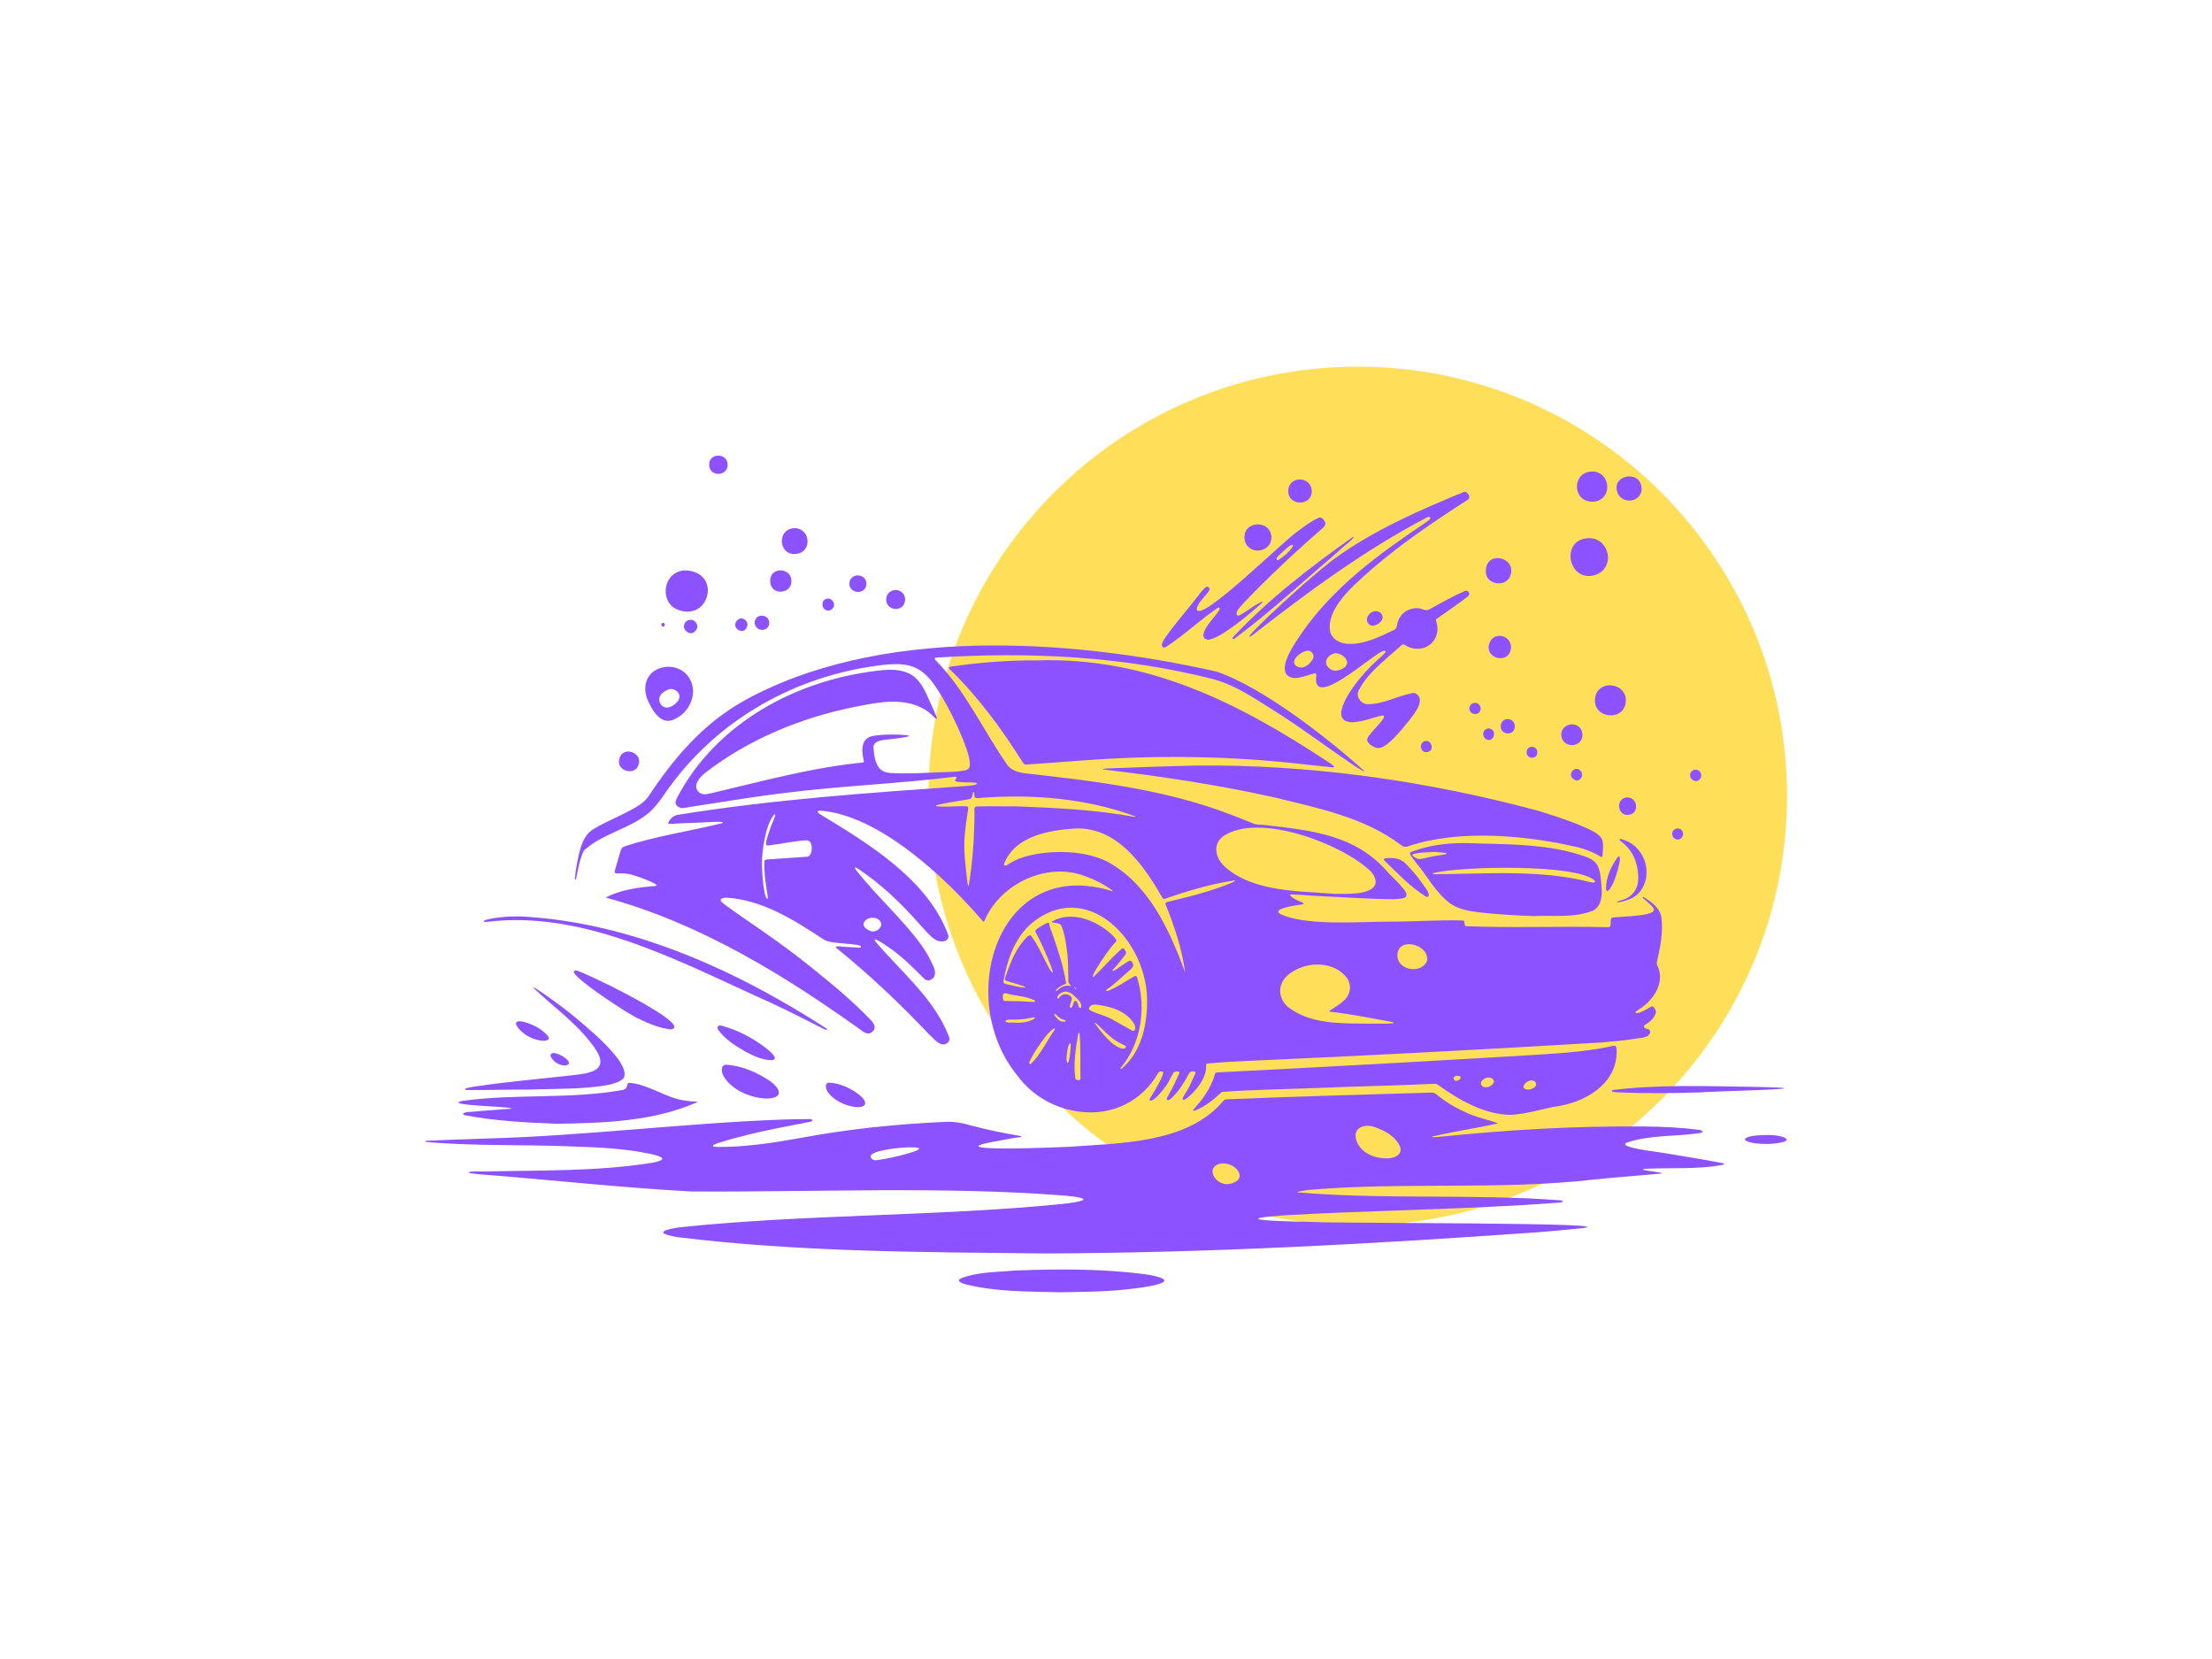 <?xml version="1.0" encoding="UTF-8"?> <svg xmlns="http://www.w3.org/2000/svg" xmlns:xlink="http://www.w3.org/1999/xlink" width="500" zoomAndPan="magnify" viewBox="0 0 375 375" preserveAspectRatio="xMidYMid meet" version="1.2"><defs><clipPath id="f5205fcb24"><path d="M 114.359 0.887 L 308.438 0.887 L 308.438 194.969 L 114.359 194.969 Z M 114.359 0.887 "></path></clipPath><clipPath id="2557bcabf3"><path d="M 211.398 0.887 C 157.805 0.887 114.359 44.336 114.359 97.926 C 114.359 151.52 157.805 194.969 211.398 194.969 C 264.992 194.969 308.438 151.52 308.438 97.926 C 308.438 44.336 264.992 0.887 211.398 0.887 Z M 211.398 0.887 "></path></clipPath><clipPath id="1a2386d513"><path d="M 0.359 0.887 L 194.438 0.887 L 194.438 194.969 L 0.359 194.969 Z M 0.359 0.887 "></path></clipPath><clipPath id="a9a8df55b5"><path d="M 97.398 0.887 C 43.805 0.887 0.359 44.336 0.359 97.926 C 0.359 151.52 43.805 194.969 97.398 194.969 C 150.992 194.969 194.438 151.52 194.438 97.926 C 194.438 44.336 150.992 0.887 97.398 0.887 Z M 97.398 0.887 "></path></clipPath><clipPath id="0745315aed"><rect x="0" width="195" y="0" height="195"></rect></clipPath><clipPath id="d6f774e231"><path d="M 0.602 164 L 295 164 L 295 202 L 0.602 202 Z M 0.602 164 "></path></clipPath><clipPath id="9837210ac7"><path d="M 121 204 L 168 204 L 168 210.23 L 121 210.23 Z M 121 204 "></path></clipPath><clipPath id="c1ca4068f3"><path d="M 298 174 L 308.414 174 L 308.414 177 L 298 177 Z M 298 174 "></path></clipPath><clipPath id="0b58bd0742"><path d="M 64 20.988 L 69 20.988 L 69 26 L 64 26 Z M 64 20.988 "></path></clipPath><clipPath id="528558a7a1"><rect x="0" width="309" y="0" height="211"></rect></clipPath></defs><g id="8f4b51d84b"><g transform="matrix(1,0,0,1,33,82)"><g clip-path="url(#528558a7a1)"><g clip-rule="nonzero" clip-path="url(#f5205fcb24)"><g clip-rule="nonzero" clip-path="url(#2557bcabf3)"><g transform="matrix(1,0,0,1,114,0)"><g id="d6130ba427" clip-path="url(#0745315aed)"><g clip-rule="nonzero" clip-path="url(#1a2386d513)"><g clip-rule="nonzero" clip-path="url(#a9a8df55b5)"><path style=" stroke:none;fill-rule:nonzero;fill:#ffde59;fill-opacity:1;" d="M 0.359 0.887 L 194.438 0.887 L 194.438 194.969 L 0.359 194.969 Z M 0.359 0.887 "></path></g></g></g></g></g></g><path style=" stroke:none;fill-rule:nonzero;fill:#8c52ff;fill-opacity:1;" d="M 34.656 116.781 C 34.703 116.723 34.73 116.605 34.746 116.52 C 35.078 114.973 35.309 113.402 35.82 111.898 C 36.043 111.262 36.207 110.559 36.695 110.066 C 40.898 106.344 46.961 105.316 51.188 101.699 C 52.305 100.781 53.172 99.59 54.055 98.453 C 64.523 82.605 81.094 72.242 99.73 68.941 C 111.438 66.938 113.605 67.973 119.555 79.383 C 120.656 81.629 124.457 89.359 123.602 91.492 C 123.43 91.844 123.039 92.074 122.641 92.137 C 122.078 92.25 121.508 92.324 120.938 92.383 C 119.516 92.516 118.078 92.516 116.656 92.574 C 112.949 92.727 109.219 92.969 105.512 92.707 C 104.543 92.582 103.594 92.219 103.066 91.355 C 102.262 90.145 102.066 88.648 101.965 87.219 C 101.645 84.941 105.258 85.273 106.883 84.953 C 107.383 84.895 107.883 84.816 108.27 84.766 C 108.613 84.715 109 84.652 109.348 84.578 C 109.852 84.469 110.031 84.379 109.98 84.309 C 109.375 83.98 102.699 83.809 100.992 84.605 C 99.121 85.512 99.25 87.816 99.723 89.852 C 99.758 90.016 99.789 90.242 99.645 90.348 C 88.008 91.477 76.641 94.629 65.27 97.301 C 64.293 97.52 63.141 97.801 62.371 96.965 C 61.078 95.629 62.555 93.828 63.66 92.883 C 73.609 85.105 85.734 80.129 98.09 77.711 C 103.125 76.711 108.789 75.586 113.477 78.336 C 114.203 78.777 114.855 79.301 115.445 79.898 C 115.609 80.031 116.375 80.934 116.254 80.238 C 116.02 79.48 115.637 78.754 115.328 78.02 C 114.062 75.395 113.137 72.238 110.594 70.57 C 108.68 69.418 106.504 69.285 104.352 69.453 C 85.336 71.207 66.445 81.109 57.469 98.473 C 57.32 98.809 57.145 99.172 57.215 99.543 C 57.352 100.25 58.148 100.711 58.859 100.66 C 66.461 99.504 74.047 98.195 81.676 97.262 C 94.496 95.637 107.418 95.164 120.238 93.59 C 120.395 93.559 120.688 93.559 120.711 93.742 C 120.758 94.031 120.328 94.215 120.398 94.504 C 120.676 94.855 122.492 94.82 123.078 94.859 C 123.379 94.883 125.75 94.746 125.27 95.273 C 124.457 95.578 123.547 95.59 122.688 95.68 C 100.906 97.207 79.035 98.719 57.473 102.227 C 56.699 102.469 56.273 102.805 55.777 103.562 C 55.676 103.715 55.543 103.906 55.562 104.082 C 55.578 104.18 55.684 104.23 55.812 104.246 C 58.84 104.02 61.82 104.02 64.867 103.828 C 65.258 103.805 65.633 103.789 66.023 103.773 C 66.602 103.758 67.137 103.754 67.484 103.793 C 67.852 103.828 68.008 103.922 67.801 104.055 C 60.5 105.871 52.93 106.941 45.738 109.297 C 45.34 109.438 45.051 109.664 44.879 110.043 C 44.395 111.5 44.023 112.992 43.57 114.461 C 43.496 114.715 43.391 115.059 43.512 115.297 C 43.594 115.414 43.758 115.441 43.898 115.438 C 44.168 115.438 44.441 115.43 44.711 115.418 C 46.621 115.406 47.316 115.695 49.438 116.422 C 50.004 116.633 50.562 116.836 51.137 117.086 C 51.539 117.258 51.91 117.43 52.203 117.582 C 52.586 117.785 52.836 117.961 52.871 118.094 C 52.895 118.172 52.84 118.234 52.652 118.266 C 48.875 118.566 44.762 119.102 41.426 120.887 C 62.668 126.652 81.898 138.453 99.738 151.281 C 100.301 151.602 100.863 151.77 101.449 151.391 C 102.148 150.98 102.422 150.254 102.035 149.531 C 101.891 149.223 101.668 148.926 101.438 148.676 C 97.418 144.477 92.977 140.727 88.434 137.109 C 83.211 132.824 77.66 128.973 72.09 125.16 C 70.805 124.266 69.527 123.359 68.266 122.426 C 67.969 122.176 67.27 121.727 67.43 121.328 C 67.484 121.215 67.676 121.098 67.84 121.039 C 67.969 120.988 68.098 120.961 68.227 120.941 C 68.363 120.918 68.496 120.906 68.629 120.902 C 76.781 121.387 83.914 125.898 90.562 130.277 C 91.137 130.66 91.801 130.863 92.477 130.953 C 94.355 131.242 96.258 131.297 98.137 131.566 C 98.367 131.578 99.48 131.797 99.039 132.141 C 98.926 132.195 98.758 132.199 98.633 132.195 C 97.68 132.145 96.723 132.094 95.77 132.035 C 95.102 132.035 94.359 131.875 93.703 131.926 C 93.555 131.945 93.441 131.984 93.422 132.051 C 93.402 132.121 93.484 132.215 93.598 132.312 C 101.07 138.352 108.047 144.973 114.656 151.953 C 115.664 152.848 117.258 154.957 118.691 153.699 C 119.023 153.422 119.223 152.992 119.105 152.574 C 115.879 143.941 108.484 137.961 102.637 131.125 C 100.949 129.07 104.633 131.613 105.195 132.004 C 108.199 134.02 110.746 136.551 113.285 139.113 C 113.652 139.508 114.215 139.734 114.727 139.527 C 116.137 138.965 116.023 137.582 115.469 136.391 C 114.734 134.715 113.828 133.105 112.762 131.613 C 108.312 125.484 102.496 120.484 97.875 114.488 C 97.785 114.328 97.746 114.191 97.801 114.129 C 97.879 114.016 98.141 114.152 98.262 114.242 C 103.434 117.656 107.992 121.953 112.074 126.598 C 112.727 127.309 113.375 128.031 114.035 128.734 C 114.934 129.688 116.004 130.844 117.406 130.809 C 118.199 130.828 119.062 130.305 118.867 129.414 C 114.273 116.766 100.59 108.543 89.633 101.906 C 89.391 101.688 89.266 101.488 89.379 101.367 C 89.473 101.266 89.672 101.246 89.871 101.227 C 103.305 102.23 118.371 116.535 126.754 126.332 C 127.039 126.305 127.129 125.828 127.266 125.609 C 130.98 117.602 141.148 112.887 149.551 115.961 C 151.836 116.77 154.059 117.855 155.988 119.336 C 156.02 119.375 156.051 119.434 156.016 119.477 C 129.922 111.207 120.215 143.82 134.477 161.133 C 137.805 165.707 143.113 168.68 148.688 169.309 C 155.906 170.191 162.633 166.938 166.281 160.559 C 166.469 160.23 166.816 160.109 167.184 160.215 C 168.332 160.188 164.746 165.746 164.48 166.223 C 164.379 166.398 164.223 166.637 164.445 166.773 C 165.445 167.012 167.566 164.141 168.234 163.207 C 168.793 162.371 169.16 161.453 169.684 160.602 C 169.754 160.484 169.844 160.371 169.961 160.309 C 170.176 160.188 170.457 160.207 170.711 160.215 C 170.809 160.219 170.914 160.227 170.992 160.273 C 171.145 160.359 171.094 160.586 171.02 160.719 C 170.262 162.324 169.566 163.949 168.652 165.477 C 168.516 165.77 167.965 166.496 168.426 166.691 C 168.855 166.695 169.297 166.266 169.582 165.949 C 171.098 164.441 172.242 162.609 173.23 160.723 C 173.312 160.574 173.402 160.398 173.547 160.305 C 173.863 160.137 174.785 159.992 174.734 160.551 C 174.633 160.914 174.398 161.246 174.262 161.594 C 173.797 162.68 173.305 163.762 172.672 164.762 C 172.391 165.285 171.969 165.773 171.805 166.352 C 171.793 166.891 172.578 166.461 172.781 166.25 C 174.883 164.59 177.312 161.59 177.133 158.789 C 177.125 158.664 177.125 158.5 177.258 158.453 C 177.301 158.434 177.352 158.426 177.414 158.414 C 180.395 158.113 183.445 157.941 186.461 157.809 C 213.125 156.645 239.777 155.238 266.418 153.645 C 268.871 153.445 271.332 153.234 273.766 152.855 C 274.906 152.578 277.512 152.723 277.508 151.199 C 277.531 150.926 277.309 150.723 277.074 150.648 C 276.824 150.555 276.543 150.547 276.344 150.406 C 276.094 150.258 275.98 149.867 276.289 149.695 C 277.324 149.078 278.254 148.348 278.699 147.191 C 278.941 146.703 278.695 146.207 278.422 145.781 C 278.348 145.672 278.258 145.574 278.156 145.523 C 277.969 145.422 277.754 145.52 277.582 145.617 C 276.98 145.961 276.398 146.336 275.762 146.613 C 275.324 146.809 274.797 147.078 274.309 146.965 C 273.871 146.754 274.754 146.371 274.84 146.254 C 278.191 144.262 281.055 140.031 279.094 136.191 C 278.961 135.852 278.992 135.508 279.082 135.172 C 279.828 131.945 280.484 128.598 280.039 125.281 C 279.742 123.703 278.613 122.555 277.32 121.625 C 276.902 121.336 276.484 121.043 276.043 120.793 C 275.961 120.742 275.766 120.711 275.812 120.855 C 275.945 121.164 276.297 121.344 276.551 121.57 C 277.102 122.109 277.777 122.574 278.191 123.23 C 278.344 123.449 278.418 123.738 278.238 123.953 C 278.098 124.137 277.828 124.285 277.484 124.41 C 276.574 124.742 275.152 124.895 274.215 124.984 C 273.832 125.02 273.5 125.062 273.121 125.098 C 271.922 125.195 270.711 125.258 269.512 125.344 C 269.301 125.363 269.07 125.363 268.883 125.465 C 268.469 125.691 268.609 126.41 268.566 126.918 C 268.555 127.09 268.527 127.297 268.422 127.426 C 268.324 127.535 268.168 127.574 268.016 127.586 C 257.297 127.309 246.465 127.789 235.789 127.352 C 235.324 127.016 235.77 126.285 235.242 126.066 C 229.816 125.898 223.863 126.355 218.512 126.324 L 218.504 126.324 C 211.688 126.324 199.258 127.398 193.691 124.48 C 192.18 123.238 198.07 122.574 198.949 122.414 C 199.055 122.406 199.172 122.324 199.121 122.199 C 199.094 122.125 198.996 122.059 198.914 122.023 C 198.23 121.695 197.5 121.438 196.852 121.023 C 196.617 120.875 195.66 120.207 196.43 120.164 C 198.703 120.242 200.969 120.504 203.238 120.582 C 208.656 120.809 214.062 121.25 219.484 121.254 C 220.09 121.203 222.195 121.234 222.367 120.57 C 222.547 120.133 222.234 119.535 221.941 119.148 C 220.809 117.742 219.52 116.477 218.234 115.199 C 210.887 106.645 200.984 105.715 190.449 104.492 C 189.684 104.379 188.891 104.469 188.137 104.273 C 186.461 103.648 184.824 102.91 183.145 102.301 C 168.035 96.395 151.816 94.551 135.809 92.746 C 134.469 92.504 133.023 92.059 132.191 90.902 C 126.793 83.16 122.816 74.254 116.184 67.445 C 115.887 67.145 115.477 66.734 116.152 66.645 C 137.074 65.301 158.336 66.324 178.711 71.508 C 184.344 73.031 189.102 76.578 194 79.594 C 199.734 83.312 205.203 87.441 210.879 91.242 C 211.191 91.441 211.469 91.613 211.707 91.758 C 212.617 92.305 212.969 92.445 212.906 92.289 C 205.703 85.754 190.289 73.43 179.438 69.789 C 146.07 62.293 102.621 59.422 72.012 76.766 C 63.113 81.984 56.887 89.277 51.004 98.113 C 50.527 98.781 49.934 99.328 49.277 99.801 C 46.035 101.965 42.285 103.27 38.93 105.238 C 36.129 106.746 35.516 110.207 34.941 113.09 C 34.73 114.207 34.562 115.328 34.453 116.457 C 34.445 116.574 34.43 116.711 34.5 116.812 C 34.527 116.863 34.602 116.852 34.656 116.781 Z M 99.781 126.527 C 100.555 124.914 103.727 125.117 103.688 127.094 L 103.688 127.109 C 103.512 128.059 102.336 128.734 101.41 128.5 C 100.559 128.246 99.375 127.492 99.781 126.527 Z M 86.992 111.648 C 84.055 111.875 81.109 112.031 78.168 112.254 C 77.906 112.289 77.523 112.254 77.352 112.488 C 77.301 112.57 77.285 112.691 77.285 112.797 C 77.188 115.125 77.523 117.477 77.906 119.781 C 77.965 120.109 78.059 120.602 78.047 120.914 C 78.043 121.051 78.016 121.152 77.969 121.191 C 77.059 120.98 76.723 114.461 76.719 113.379 L 76.719 113.371 C 76.719 110.227 77.531 104.414 79.496 102.121 C 79.566 102.051 79.637 102.027 79.676 102.051 C 79.746 102.09 79.734 102.258 79.668 102.5 C 79.418 103.43 78.762 104.66 78.477 105.609 C 78.129 106.641 77.734 107.695 77.629 108.789 C 77.688 109.293 78.473 109.047 78.801 109.02 C 81.496 108.707 84.164 108.062 86.879 107.93 C 87.684 108.02 87.969 108.82 87.996 109.625 C 88 110.398 87.816 111.461 86.992 111.648 Z M 220.363 133.922 C 220.504 129.598 227.523 131.473 227.086 135.066 C 226.871 135.938 226.07 136.578 225.246 136.859 C 223.195 137.574 220.328 136.383 220.363 133.938 Z M 194.426 139.871 C 194.949 138.891 195.84 138.105 196.828 137.535 C 200.527 135.285 206.055 135.375 208.879 138.949 C 209.074 139.215 209.23 139.492 209.355 139.781 C 210.051 141.395 209.504 143.203 208.109 144.316 C 207.199 145.184 206.066 145.742 205.062 146.48 C 205.004 146.551 205 146.625 205.062 146.668 C 209.812 147.211 214.562 148.16 219.27 149.043 C 220.609 149.488 216.141 149.375 215.703 149.383 C 215.117 149.383 213.926 149.355 213.574 149.391 C 213.535 149.391 213.512 149.387 213.469 149.383 L 213.461 149.383 C 207.41 149.324 200.59 149.5 195.602 145.59 C 193.934 144.156 193.336 141.809 194.426 139.871 Z M 131.211 143.711 C 131.195 143.02 131.07 142.496 131.719 142.52 C 131.91 142.527 132.121 142.582 132.297 142.629 C 134.258 143.148 136.398 143.184 138.23 144.062 C 138.332 144.109 138.484 144.199 138.488 144.309 C 138.461 144.52 138.156 144.488 137.992 144.48 C 137.469 144.449 136.941 144.422 136.371 144.395 C 135.891 144.367 135.324 144.332 134.793 144.309 L 134.777 144.309 C 133.891 144.312 132.559 144.305 131.629 144.246 C 131.332 144.234 131.207 143.992 131.211 143.711 Z M 135.699 149.113 C 135.109 149.16 134.504 149.223 133.922 149.148 L 133.914 149.148 C 133.375 149.062 131.809 149.344 131.781 148.828 C 131.824 148.352 133.25 148.492 133.613 148.477 C 134.945 148.477 136.262 148.363 137.559 148.062 C 137.75 148.023 137.93 147.977 138.133 147.961 C 138.301 147.949 138.48 148 138.402 148.168 C 138.371 148.223 138.312 148.27 138.258 148.305 C 137.824 148.57 137.359 148.762 136.871 148.895 C 136.492 149 136.098 149.07 135.699 149.113 Z M 142.789 150.945 C 141.027 153.445 139.668 156.43 137.488 158.531 L 137.477 158.531 C 137.355 158.555 137.23 158.426 137.176 158.301 C 137.125 158.195 137.152 158.086 137.207 157.98 C 138.266 155.805 139.652 153.773 141.176 151.883 C 141.535 151.48 142.098 150.902 142.523 150.605 C 142.703 150.484 142.852 150.398 142.914 150.504 C 142.969 150.609 142.871 150.836 142.789 150.945 Z M 145.191 148.926 L 145.18 148.926 C 144.395 149.035 143.781 148.68 143.352 148.105 C 143.168 147.891 142.922 147.641 142.844 147.359 C 142.824 147.266 142.828 147.172 142.879 147.145 C 143.004 147.105 143.133 147.281 143.223 147.363 C 143.699 147.879 144.238 148.297 144.922 148.492 C 145.031 148.527 145.148 148.555 145.25 148.609 C 145.508 148.734 145.465 148.895 145.191 148.926 Z M 145.555 157.352 L 145.555 157.344 C 145.578 156.988 145.633 156.594 145.68 156.109 C 145.719 155.742 145.773 155.359 145.844 155.008 C 145.926 154.617 146.023 154.227 146.238 153.93 C 146.34 153.777 146.445 153.789 146.504 153.953 C 146.613 155.059 145.984 160.375 145.555 157.352 Z M 148.73 161.801 C 148.75 162.258 148.078 162.254 147.738 162.012 C 147.633 161.934 147.578 161.832 147.559 161.707 C 147.121 158.375 147.633 155.027 148.211 151.742 C 148.227 151.648 148.258 151.488 148.352 151.473 C 148.43 151.457 148.504 151.57 148.516 151.664 C 148.852 155 148.613 158.43 148.734 161.797 Z M 148.754 145.809 C 148.535 145.926 148.367 145.68 148.309 145.496 C 148.168 145.117 148.141 144.664 147.848 144.363 C 147.738 144.242 147.539 144.156 147.41 144.285 C 147.109 144.57 147.098 145.215 146.84 145.566 C 146.746 145.703 146.57 145.941 146.41 145.785 C 146.09 145.285 146.898 144.098 146.785 143.594 C 146.395 142.621 144.926 142.508 144.277 143.109 C 144.059 143.277 143.93 143.57 143.699 143.715 C 143.617 143.754 143.547 143.734 143.52 143.664 C 143.359 142.887 144.617 142.145 145.348 142.133 L 145.355 142.133 C 146.035 142.137 146.68 142.504 147.168 142.973 C 147.73 143.535 148.488 144.062 148.797 144.836 C 148.887 145.082 149.031 145.629 148.754 145.809 Z M 147.434 141.176 L 147.445 141.176 C 147.484 141.18 147.508 141.215 147.562 141.238 C 147.648 141.285 147.906 141.422 147.715 141.5 C 147.562 141.535 147.465 141.355 147.367 141.277 C 147.328 141.242 147.414 141.188 147.434 141.176 Z M 150.953 146.387 C 150.828 146.324 150.688 146.258 150.652 146.133 C 150.621 146.035 150.652 145.922 150.695 145.824 C 150.957 145.188 151.543 145.039 152.168 145.086 L 152.184 145.086 C 155.434 145.422 159.074 146.48 160.871 149.449 C 161.035 149.742 161.141 150.059 161.117 150.395 C 161.105 150.801 160.848 151.168 160.414 150.961 C 158.883 150.133 157.379 149.246 155.863 148.395 C 155.039 147.941 154.152 147.637 153.27 147.324 C 152.582 147.086 151.895 146.84 151.246 146.527 C 151.141 146.484 151.047 146.441 150.953 146.387 Z M 152.031 149.402 C 151.984 149.316 151.977 149.215 152.047 149.195 L 152.055 149.195 C 152.098 149.191 152.156 149.223 152.215 149.273 C 153.32 150.203 154.293 151.355 155.445 152.27 C 156.242 152.988 157.145 153.535 158.098 154 C 158.332 154.121 158.57 154.234 158.797 154.355 C 158.941 154.418 159.031 154.566 158.961 154.723 C 158.543 155.625 156.648 154.402 156.148 154.008 C 154.531 152.707 153.258 151.066 152.031 149.402 Z M 163.781 144.766 L 163.781 144.781 C 163.738 150.125 162.297 156.043 158.023 159.555 C 157.934 159.617 157.844 159.66 157.785 159.602 C 157.746 159.559 157.77 159.461 157.82 159.383 C 162.43 153.91 163.625 145.898 161.594 139.113 C 161.344 138.363 161.062 138.59 160.531 138.891 C 158.719 139.941 156.988 141.16 155.035 141.934 C 154.902 141.984 154.629 142.082 154.551 141.934 C 154.496 141.816 154.664 141.672 154.766 141.602 C 156.469 140.438 157.918 138.965 159.492 137.637 C 159.816 137.34 160.199 137.051 160.457 136.699 C 160.727 136.352 160.711 135.898 160.461 135.551 C 160.285 135.27 160.055 135.051 159.75 135.188 C 158.977 135.598 158.266 136.121 157.535 136.613 C 157.098 136.895 156.684 137.242 156.207 137.457 C 155.871 137.566 155.949 137.328 156.113 137.145 C 157.047 136.145 157.898 135.074 158.727 133.984 C 159.215 133.453 159.035 133.066 158.637 132.543 C 158.469 132.285 158.191 132.277 157.992 132.492 C 157.668 132.789 157.348 133.09 157.031 133.395 C 155.207 135.121 153.555 137.039 151.746 138.766 C 151.656 138.84 151.613 138.867 151.57 138.84 C 151.391 138.727 151.711 138.02 152.262 137.078 C 153.473 135.004 155.805 131.797 156.305 131.348 C 156.504 131.125 156.883 130.863 156.832 130.543 C 156.758 130.25 156.52 130.027 156.34 129.797 C 156.125 129.551 155.887 129.324 155.652 129.109 C 152.207 125.984 146.668 123.82 142.348 126.254 C 142.234 126.387 142.379 126.496 142.508 126.52 C 143.258 126.676 144.234 126.605 144.5 127.449 C 145.258 129.441 145.5 131.582 145.781 133.688 C 145.953 135.496 145.922 137.316 145.98 139.129 C 145.953 139.73 145.949 140.238 146.469 140.652 C 146.621 140.805 146.477 140.883 146.293 140.871 C 145.238 140.598 144.246 141.191 143.453 141.871 C 143.184 142.109 143.027 141.98 143.258 141.711 C 143.676 141.242 144.23 140.938 144.773 140.648 C 145.008 140.527 145.367 140.477 145.48 140.207 C 144.855 136.25 143.539 132.375 142.199 128.594 C 142.016 128.094 141.785 127.605 141.703 127.074 C 141.668 126.883 141.695 126.672 141.582 126.602 C 141.184 126.477 140.211 127.156 139.754 127.406 C 138.105 128.465 138.363 128.18 139.156 129.789 C 139.355 130.023 143.953 140.047 141.949 137.367 C 140.449 134.844 139.402 131.98 137.641 129.621 C 137.535 129.477 137.395 129.363 137.211 129.434 C 136.555 129.691 136.031 130.453 135.602 130.984 C 133.688 133.328 132.719 136.18 131.703 138.988 C 131.652 139.121 131.605 139.281 131.648 139.418 C 131.715 139.613 131.945 139.699 132.137 139.754 C 133.223 140.094 134.312 140.418 135.391 140.758 C 135.664 140.844 135.949 140.934 136.176 141.105 C 136.293 141.191 136.25 141.23 136.129 141.23 C 134.715 141.18 133.246 140.715 131.844 140.418 C 131.531 140.367 131.254 140.125 131.328 139.785 C 132.086 135.18 133.754 130.477 137.16 127.164 C 149.918 115.855 164.195 130.758 163.781 144.766 Z M 181.027 107.012 C 189.051 101.547 208.031 108.785 214.41 115.023 C 215.223 115.941 215.816 117.262 215.184 118.289 C 213.668 120.379 208.672 120.008 206.281 120.043 L 206.273 120.043 C 198.27 119.398 187.902 119.703 181.398 113.945 C 179.23 112.047 178.496 108.812 181.027 107.012 Z M 167.938 121.125 C 173.031 119.348 178.387 117.762 183.664 116.988 C 183.676 117.008 183.664 117.031 183.652 117.051 C 183.57 117.18 183.383 117.312 183.141 117.445 C 178.469 119.414 173.438 120.66 168.504 121.844 C 168.078 121.934 167.809 122.047 168.012 122.535 C 169.969 127.406 171.727 132.633 172.383 137.789 C 172.367 137.777 172.348 137.719 172.324 137.652 C 168.777 128 164.027 117.566 154.441 112.574 C 149.465 110.289 142.781 110.129 137.441 111.316 C 135.488 111.77 134.004 112.355 132.738 113.16 C 132.512 113.289 132.176 113.547 131.898 113.637 C 131.586 113.75 131.391 113.555 131.48 113.242 C 133.828 107.023 141.668 105.625 147.598 105.266 L 147.609 105.266 C 157.062 104.945 163.023 113.559 167.254 120.938 C 167.418 121.227 167.648 121.25 167.938 121.125 Z M 126.023 98.371 C 137.789 97.434 150.07 98.438 161.168 102.547 C 161.164 102.645 161.031 102.645 160.914 102.645 C 152.207 101.031 142.969 100.594 134.195 100.266 L 134.18 100.266 C 130.973 100.285 128.141 100.219 125.211 100.293 C 124.555 100.398 124.797 101.387 124.773 101.855 C 124.738 107.305 124.355 112.922 123.461 118.242 C 123.41 118.246 123.34 118.133 123.301 118.023 C 123.25 117.891 123.219 117.75 123.199 117.605 C 122.789 113.957 122.223 110.297 122.59 106.621 C 122.684 105.422 122.84 104.242 123.016 103.055 C 123.121 102.336 123.23 101.625 123.34 100.91 C 123.367 100.746 123.391 100.559 123.309 100.43 C 123.25 100.328 123.145 100.277 123.012 100.254 C 120.742 100.137 118.387 100.504 116.145 100.242 C 115.938 100.176 116.152 100.02 116.285 99.98 C 118.215 99.496 120.199 99.215 122.164 98.895 C 122.383 98.859 122.59 98.816 122.809 98.777 C 123.316 98.66 123.824 98.734 124.105 98.336 C 124.203 98.195 124.297 97.879 124.348 97.586 C 124.395 97.434 124.383 96.906 124.648 97.074 C 124.781 97.297 124.703 97.664 124.754 97.926 C 124.777 98.281 124.969 98.387 125.266 98.395 C 125.512 98.402 125.797 98.383 126.023 98.371 Z M 126.023 98.371 "></path><g clip-rule="nonzero" clip-path="url(#d6f774e231)"><path style=" stroke:none;fill-rule:nonzero;fill:#8c52ff;fill-opacity:1;" d="M 294.016 180.949 C 293.957 180.93 293.898 180.918 293.844 180.91 C 289.406 180.039 285.016 179.387 280.551 178.609 C 278.523 178.324 275.027 177.875 273.141 177.336 C 272.391 177.121 271.898 176.891 271.852 176.652 C 271.84 176.598 271.855 176.543 271.895 176.488 C 271.93 176.434 271.992 176.383 272.109 176.328 C 272.176 176.297 272.254 176.27 272.344 176.242 C 277.695 174.438 283.523 174.973 289.051 174.059 C 289.195 174.008 289.336 173.91 289.324 173.777 C 289.316 173.668 289.203 173.598 289.113 173.551 C 288.934 173.453 288.73 173.422 288.535 173.395 C 284.434 172.848 280.293 172.676 276.156 172.633 C 260.707 172.48 245.266 173.379 229.895 174.961 C 229.719 174.98 229.555 174.992 229.379 175.004 C 229.047 175.027 228.621 175.07 228.316 175.02 C 228.277 175.008 228.254 175.004 228.223 174.992 C 228.156 174.965 228.188 174.93 228.293 174.898 C 228.328 174.891 228.367 174.879 228.406 174.867 C 233.184 173.738 238.117 173.035 242.922 171.977 C 243.035 171.949 243.09 171.918 243.039 171.883 C 242.66 171.711 242.254 171.617 241.844 171.48 C 239.816 170.859 237.707 170.352 235.793 169.414 C 233.383 168.359 231.137 166.992 229.113 165.305 C 228.879 165.133 228.629 165.02 228.352 164.965 C 212.789 165.398 197.188 165.859 181.621 166.492 C 181.188 166.555 180.883 167.008 180.598 167.324 C 172.457 176.457 157.73 176.371 146.195 177.219 C 140.859 177.469 131.301 177.77 127.391 177.477 C 125.004 177.301 124.719 176.898 128.75 176.137 C 129.258 176.039 129.68 175.965 130.203 175.875 C 131.875 175.555 133.543 175.207 135.242 175.023 C 135.289 175.004 135.379 174.969 135.355 174.902 C 135.332 174.82 135.129 174.773 135.039 174.758 C 131.227 174.117 127.441 173.336 123.711 172.324 C 122.055 171.836 120.352 171.535 118.629 171.57 C 107.324 172.039 96.031 173.219 84.91 175.32 C 78.879 176.391 72.742 177.312 66.609 177.258 C 66.148 177.234 65.805 177.184 65.684 177.094 C 65.574 177.004 65.648 176.883 66 176.707 C 66.145 176.633 66.363 176.543 66.535 176.473 C 73.301 174.258 80.352 173 87.324 171.625 C 87.574 171.57 87.836 171.555 88.031 171.395 C 88.16 171.285 88.105 171.105 87.953 171.035 C 87.824 170.965 87.645 170.953 87.465 170.953 C 85.559 170.973 83.66 170.984 81.754 171.055 C 59.109 171.852 36.598 174.781 13.945 175.367 C 9.551 175.547 5.152 175.648 0.762 175.879 C 0.684 175.902 0.641 175.953 0.648 176.012 C 0.656 176.055 0.688 176.094 0.723 176.121 C 11.855 177.109 23.16 176.664 34.348 177.16 C 40.129 177.344 45.945 177.645 51.613 178.844 C 52.383 179.023 53.184 179.188 53.883 179.566 C 54.441 179.863 54.207 180.164 53.594 180.402 C 53.055 180.613 52.312 180.754 51.824 180.848 C 39.23 182.848 26.41 182.5 13.695 182.805 C 12.766 182.82 11.824 182.766 10.895 182.848 C 10.77 182.859 10.625 182.871 10.555 182.926 C 10.527 182.949 10.5 182.98 10.504 183.016 C 10.508 183.055 10.539 183.09 10.59 183.121 C 10.652 183.16 10.742 183.176 10.816 183.188 C 11.422 183.27 12.031 183.344 12.637 183.414 C 28.625 184.648 44.586 186.441 60.598 187.316 C 88.586 187.508 117.465 186.086 145.289 188.262 C 152.27 188.922 149.199 189.633 144.594 190.145 C 116.066 192.992 86.781 192.41 58.219 195.414 C 54.926 195.871 51.953 196.66 57.602 197.637 C 84.938 201.02 113.262 201.039 140.809 201.328 L 140.82 201.328 C 177.965 201.199 215.078 199.172 252.121 196.535 C 255.207 196.281 258.297 196.027 261.375 195.695 C 275.789 194.273 204.301 194.551 201.152 194.207 C 188.695 193.992 184.559 193.488 194.254 192.738 C 215.016 191.527 235.832 191.43 256.574 189.867 C 256.773 189.855 256.957 189.84 257.148 189.809 C 257.391 189.77 257.707 189.699 257.723 189.559 C 257.73 189.508 257.695 189.449 257.629 189.41 C 257.609 189.398 257.609 189.398 257.594 189.395 C 257.523 189.359 257.445 189.344 257.367 189.336 C 237.621 187.797 217.395 189.211 197.785 187.516 C 197.781 187.406 197.938 187.367 198.031 187.344 C 198.805 187.203 199.578 187.055 200.355 186.965 C 221.801 185.121 243.426 187.062 264.82 184.625 C 269.898 184.082 275.031 183.738 280.098 183.258 C 280.145 183.23 280.129 183.195 280.051 183.156 C 279.816 183.031 279.289 182.977 278.934 182.922 C 278.727 182.891 278.555 182.852 278.355 182.816 C 277.574 182.68 276.492 182.703 275.859 182.301 C 275.812 182.258 275.848 182.23 275.945 182.219 C 281.949 181.863 288.148 182.441 294.043 181.258 C 294.16 181.227 294.242 181.168 294.23 181.105 C 294.219 181.039 294.125 180.98 294.016 180.949 Z M 103.238 180.16 C 102.469 180.301 101.699 180.395 101.348 179.594 C 100.988 178.656 103.402 178.188 104.281 177.984 C 105.844 177.66 108.438 177.355 109.723 177.348 L 109.73 177.348 C 117.309 177.145 105.75 179.891 103.238 180.16 Z M 183.977 185.004 C 179.758 187.652 176.055 181.406 180.824 180.98 L 180.84 180.98 C 181.617 180.953 182.352 181.152 183.016 181.488 C 183.555 181.766 184.082 182.242 184.402 182.777 C 184.914 183.59 184.812 184.5 183.977 185.004 Z M 220.984 178.453 C 220.52 179.543 218.906 179.891 217.812 179.844 L 217.797 179.844 C 215.559 179.797 213.199 179.035 211.84 177.207 C 210.836 175.855 210.273 173.676 212.109 172.805 C 213.02 172.363 214.191 172.398 215.148 172.738 C 217.477 173.508 219.941 174.855 220.965 177.164 C 221.129 177.582 221.141 178.109 220.984 178.453 Z M 220.984 178.453 "></path></g><path style=" stroke:none;fill-rule:nonzero;fill:#8c52ff;fill-opacity:1;" d="M 200.043 90.855 C 201.898 91.051 203.75 91.246 205.605 91.441 C 205.738 91.453 205.918 91.473 206.012 91.379 C 206.098 91.285 206.004 91.172 205.922 91.105 C 205.508 90.777 205.09 90.461 204.637 90.176 C 184.242 76.746 163.852 66.438 138.754 67.273 L 138.738 67.273 C 132.355 67.238 125.707 67.754 119.344 68.691 C 119.219 68.715 119.09 68.75 119.023 68.84 C 118.941 68.965 119.012 69.102 119.113 69.207 C 125.602 75.496 130.969 82.797 135.754 90.438 C 135.855 90.594 135.984 90.723 136.141 90.777 C 136.305 90.84 136.504 90.82 136.672 90.809 C 140.508 90.5 144.348 90.285 148.184 89.973 C 165.465 88.621 182.824 88.809 200.043 90.855 Z M 200.043 90.855 "></path><path style=" stroke:none;fill-rule:nonzero;fill:#8c52ff;fill-opacity:1;" d="M 266.664 111.613 C 266.734 111.512 266.734 111.371 266.738 111.246 C 266.805 109.73 267.246 107.926 265.957 106.855 C 264.617 105.668 262.859 105.113 261.258 104.379 C 258.121 103.129 254.914 102.082 251.684 101.133 C 226.648 94.457 200.363 90.715 174.477 91.051 L 174.465 91.051 C 167.746 91.23 161.777 91.402 155.277 91.68 C 154.871 91.699 154.395 91.684 154.004 91.789 C 153.883 91.82 153.75 91.871 153.766 91.91 C 153.766 91.914 153.77 91.918 153.773 91.926 C 166.828 93.449 179.891 95.426 192.742 98.285 C 202.449 100.695 212.793 102.719 220.98 108.871 C 221.613 109.344 222.086 109.594 222.867 109.27 C 234.402 105.383 249.633 106.809 261.367 109.562 C 263.062 110.035 264.707 110.664 266.207 111.609 C 266.348 111.691 266.559 111.77 266.664 111.613 Z M 266.664 111.613 "></path><path style=" stroke:none;fill-rule:nonzero;fill:#8c52ff;fill-opacity:1;" d="M 269.934 155.562 C 269.93 155.312 269.906 155.07 269.863 154.824 C 269.844 154.715 269.809 154.594 269.738 154.508 C 269.551 154.297 269.23 154.379 268.977 154.43 C 262.02 155.996 254.887 156.172 247.805 156.664 C 225.219 157.996 202.629 159.246 180.035 160.391 C 179.691 160.414 179.266 160.363 179.137 160.762 C 178.977 161.301 178.812 161.832 178.594 162.344 C 177.602 164.738 176.074 166.812 174.348 168.719 C 174.262 168.797 174.152 168.961 174.23 169.043 C 174.305 169.129 174.48 169.078 174.586 169.035 C 176.742 168.203 178.609 166.762 180.281 165.188 C 180.461 165.023 180.664 164.863 180.898 164.793 C 188.352 164.289 195.836 164.188 203.301 163.891 C 211.668 163.527 220.039 163.406 228.402 162.996 C 228.648 162.988 228.996 162.977 229.207 163.047 C 229.355 163.098 229.48 163.172 229.641 163.293 C 234.332 166.656 239.988 169.918 245.883 170 L 245.898 170 C 249.227 169.871 252.434 168.871 255.672 168.188 C 262.492 167.406 270.055 163.168 269.934 155.562 Z M 233.07 161.797 C 233.027 161.52 233.223 161.344 233.473 161.254 C 233.656 161.188 233.867 161.172 234.023 161.18 L 234.031 161.18 C 235.754 161.352 233.465 163.164 233.07 161.797 Z M 241.395 163.469 C 241.105 163.656 240.793 163.758 240.469 163.773 L 240.453 163.773 C 239.887 163.816 239.203 163.453 239.238 162.824 C 239.25 162.609 239.375 162.383 239.523 162.23 C 240.145 161.574 241.258 161.273 241.953 161.945 C 242.066 162.055 242.156 162.195 242.18 162.348 C 242.25 162.809 241.715 163.25 241.395 163.469 Z M 250.809 164.09 C 250.484 164.223 250.184 164.301 249.898 164.301 L 249.887 164.301 C 247.32 164.109 250.297 161.215 251.555 162.586 C 251.656 162.715 251.723 162.898 251.723 163.059 C 251.719 163.574 251.262 163.887 250.809 164.09 Z M 250.809 164.09 "></path><path style=" stroke:none;fill-rule:nonzero;fill:#8c52ff;fill-opacity:1;" d="M 191.957 56.625 C 191.543 57.023 185.02 63.168 187.449 61.699 C 199.965 51.926 212.777 42.465 226.867 35.055 C 227.109 34.938 227.488 34.703 227.715 34.918 C 227.914 35.133 227.695 35.41 227.492 35.566 C 227.125 35.852 226.754 36.113 226.371 36.375 C 216.086 43.285 205.887 50.77 198.75 61.086 C 197.43 63.09 193.871 67.91 195.203 70.312 C 196.652 72.207 199.465 70.727 201.395 70.27 C 201.785 70.164 202.125 70.168 202.043 70.699 C 200.848 78.707 214.352 66.266 217.055 65.176 C 217.434 64.973 217.918 65.168 217.539 65.598 C 216.895 66.332 216.098 66.918 215.402 67.605 C 212.766 69.977 207.957 75.59 207.66 79.105 C 207.582 82.258 211.785 81.172 213.914 80.566 C 214.859 80.301 215.789 79.988 216.742 79.762 C 217.094 79.641 217.5 79.832 217.293 80.25 C 216.895 80.906 216.375 81.484 215.867 82.062 C 215.285 82.719 214.684 83.355 214.141 84.047 C 213.891 84.367 213.605 84.707 213.539 85.121 C 213.375 85.98 215.18 87.074 215.91 87.09 C 218.023 87.332 221.688 82.422 223.066 80.809 C 224.164 79.363 226.867 76.156 224.523 74.75 C 224.188 74.594 223.805 74.629 223.441 74.707 C 223.008 74.805 222.59 74.938 222.16 75.047 C 219.324 75.855 216.551 77.234 213.547 77.172 C 212.77 77.141 212.109 76.652 211.691 75.969 C 211.332 75.391 211.312 74.586 211.652 73.984 C 213.723 70.055 217.457 67.293 220.703 64.375 C 221.004 64.152 221.258 63.844 221.594 63.676 C 221.711 63.633 221.844 63.676 221.957 63.746 C 223.602 64.879 225.836 64.938 227.258 64.023 C 229.035 62.996 229.949 60.715 229.102 58.32 C 229.07 58.188 229.086 58.059 229.16 57.957 C 231.539 56.25 233.984 54.609 236.305 52.812 C 236.477 52.656 236.617 52.469 236.621 52.234 C 236.625 51.691 235.996 51.363 235.543 51.617 C 232.801 52.824 230.188 54.305 227.57 55.754 C 227.43 55.82 227.301 55.863 227.18 55.887 C 226.609 55.996 226.164 55.711 225.504 55.559 C 225.109 55.449 224.469 55.434 224.02 55.527 C 223.406 55.637 222.82 55.84 222.305 56.156 C 221.789 56.473 221.359 56.895 221.023 57.387 C 220.633 57.965 220.379 58.652 220.266 59.406 C 220.23 59.66 220.156 59.918 219.984 60.102 C 219.887 60.207 219.77 60.297 219.629 60.375 C 216.504 61.855 213.324 63.508 209.793 63.543 L 209.781 63.543 C 207.82 63.641 205.656 62.727 205.16 60.734 C 204.727 58.309 205.859 56.02 207.273 54.023 C 209.258 51.27 212.105 48.844 214.551 46.664 C 221.348 40.801 228.797 35.766 236.332 30.926 C 236.953 30.367 236.477 29.691 235.977 29.277 C 235.836 29.18 235.668 29.125 235.496 29.156 C 225.246 33.371 214.832 37.926 205.848 44.492 C 200.953 48.344 196.539 52.32 191.957 56.625 Z M 201.156 67.133 C 200.922 67.52 200.625 67.879 200.277 68.172 C 199.852 68.535 199.344 68.805 198.797 68.887 L 198.781 68.887 C 198.242 68.934 197.625 68.727 197.273 68.324 C 196.113 66.98 199.23 64.781 200.465 65.121 C 200.957 65.258 201.348 65.715 201.406 66.223 C 201.461 66.551 201.324 66.863 201.156 67.133 Z M 206.375 65.648 L 206.387 65.648 C 207.551 65.664 208.805 66.527 209.016 67.699 C 209.043 68.777 207.746 69.363 206.848 69.57 C 205.82 69.781 204.695 69.152 204.309 68.172 C 203.883 66.953 205.23 65.734 206.375 65.648 Z M 206.375 65.648 "></path><path style=" stroke:none;fill-rule:nonzero;fill:#8c52ff;fill-opacity:1;" d="M 232.477 122.34 C 234.277 123.508 236.453 123.938 238.566 124.199 C 242.715 124.668 246.891 124.922 251.059 125.07 L 251.066 125.07 C 255.465 124.871 260.109 125.504 264.328 123.949 C 265.215 123.602 265.875 122.82 266.18 122.012 C 266.871 120.273 266.457 117.938 266.289 116.113 C 266.168 115.027 265.84 113.832 265.316 113.199 C 264.879 112.625 264.25 112.199 263.32 111.793 C 254.547 108.555 244.926 108.906 235.703 108.559 C 231.602 108.539 227.43 109.047 223.594 110.539 C 223.062 110.727 223.145 111.012 223.398 111.367 C 223.77 111.902 224.121 112.445 224.531 112.945 C 227.18 116.062 229.09 119.922 232.477 122.34 Z M 224.234 111.734 C 224.117 111.66 223.992 111.586 223.891 111.488 C 223.789 111.379 223.703 111.273 223.781 111.172 C 224.281 110.707 227.68 110.641 228.836 110.562 L 228.844 110.562 C 229.668 110.629 230.477 110.715 231.215 110.785 C 231.316 110.789 231.48 110.832 231.484 110.949 C 231.473 111.047 231.355 111.07 231.273 111.09 C 231.074 111.129 230.875 111.168 230.68 111.203 C 230.418 111.254 230.156 111.293 229.895 111.324 C 228.766 111.453 227.664 111.73 226.562 111.977 C 225.648 112.203 225.035 112.344 224.234 111.734 Z M 228.379 115.379 C 234.312 113.781 261.527 113.172 265.086 117.184 L 265.086 117.191 C 265 117.621 264.453 117.496 264.113 117.434 C 252.543 114.461 240.555 115.547 228.75 115.609 C 228.59 115.605 228.312 115.578 228.379 115.379 Z M 228.379 115.379 "></path><path style=" stroke:none;fill-rule:nonzero;fill:#8c52ff;fill-opacity:1;" d="M 12.535 167.898 C 14.395 168.07 19.203 168.211 20.188 168.562 C 20.242 168.602 20 168.605 19.957 168.613 C 17.082 168.863 14.188 169 11.312 169.301 C 10.73 169.336 9.941 169.312 9.457 169.527 C 9.32 169.582 9.152 169.742 9.199 169.871 C 9.23 169.953 9.363 170.016 9.539 170.074 C 16.402 171.387 23.41 171.746 30.391 172.012 L 30.406 172.012 C 41.023 171.863 52.305 171.48 62.102 167.137 C 62.098 167.059 62 167.023 61.902 167.008 C 61.852 167 61.801 167 61.75 167 C 60.898 166.988 60.051 166.898 59.207 166.762 C 54.98 166.121 51.41 163.32 47.156 162.789 C 45.867 162.586 46.664 163.566 45.75 164.176 C 45.586 164.27 45.422 164.336 45.242 164.379 C 33.305 166.52 21.066 165.172 9.086 166.844 C 8.977 166.855 8.871 166.879 8.77 166.898 C 8.348 167.008 8.152 167.113 8.137 167.203 C 7.961 167.496 10.488 167.77 12.535 167.898 Z M 12.535 167.898 "></path><path style=" stroke:none;fill-rule:nonzero;fill:#8c52ff;fill-opacity:1;" d="M 167.711 64.371 C 167.848 64.367 167.973 64.297 168.086 64.223 C 172.156 61.57 175.699 58.172 179.703 55.434 C 179.879 55.352 180.031 55.316 180.121 55.383 C 180.363 55.633 179.91 56.207 179.75 56.422 C 179.133 57.211 178.5 57.988 177.895 58.785 C 177.418 59.402 176.957 60.07 176.672 60.824 C 176.332 61.707 176.477 62.473 177.555 62.605 L 177.562 62.605 C 180.277 62.508 187.695 56.23 189.855 54.164 C 189.945 54.07 189.895 53.969 189.75 54.004 C 188.031 54.758 186.566 56.016 184.941 56.949 C 184.598 57.172 184.07 57.332 184.012 56.758 C 184.004 55.84 184.992 55.102 185.484 54.438 C 191.203 48.441 197.277 42.758 203.535 37.324 C 204.059 36.828 204.34 36.336 203.801 35.621 C 203.492 35.184 203.051 34.805 202.52 35.059 C 200.871 35.828 199.391 36.906 197.957 38.012 C 195.383 39.496 175.617 59.195 175.008 55.688 C 175.227 54.16 176.949 52.875 177.742 51.594 C 177.848 51.434 177.953 51.246 177.906 51.055 C 177.84 50.773 177.516 50.582 177.238 50.648 C 177.016 50.703 176.848 50.91 176.676 51.07 C 176.355 51.391 176.055 51.738 175.77 52.094 C 173.184 55.523 170.281 58.711 167.824 62.23 C 167.551 62.676 166.832 63.691 167.246 64.168 C 167.355 64.277 167.543 64.379 167.711 64.371 Z M 193.578 43.535 C 194.07 43.188 196.496 40.52 196.762 41.305 L 196.762 41.309 C 196.5 42.352 194.438 43.98 193.48 44.57 C 193.367 44.648 193.184 44.617 193.102 44.508 C 192.926 44.281 193.297 43.812 193.578 43.535 Z M 193.578 43.535 "></path><g clip-rule="nonzero" clip-path="url(#9837210ac7)"><path style=" stroke:none;fill-rule:nonzero;fill:#8c52ff;fill-opacity:1;" d="M 165.605 206.453 C 164.797 206.27 164.129 206.148 163.133 205.992 C 153.434 204.773 143.613 204.805 133.855 205.195 C 130.551 205.504 127.129 205.484 123.879 206.277 C 123.227 206.434 122.586 206.629 121.957 206.867 C 121.695 206.973 121.305 207.125 121.262 207.43 C 121.297 207.848 122.152 208.098 122.57 208.25 C 129.398 210.027 136.973 209.922 143.98 210.105 L 143.992 210.105 C 147.844 210.02 151.387 210.027 155.133 209.789 C 157.879 209.676 173.191 208.254 165.605 206.453 Z M 165.605 206.453 "></path></g><path style=" stroke:none;fill-rule:nonzero;fill:#8c52ff;fill-opacity:1;" d="M 9.805 164.387 C 14.52 164.449 19.266 164.246 23.992 164.293 L 24 164.293 C 27.184 164.152 32.559 164.191 36.305 163.91 C 40.395 163.598 43.988 163.168 45.402 161.785 C 47.617 158.461 36.535 149.648 33.277 146.949 C 30.738 144.98 28.137 143.078 25.449 141.316 C 25.141 141.152 24.996 141.25 25.258 141.477 C 30.043 146 35.723 149.93 39.359 155.539 C 42.016 159.898 37.996 160.555 34.574 160.973 C 26.992 161.84 19.379 162.469 11.828 163.602 C 11.152 163.73 10.422 163.773 9.777 164.047 C 9.715 164.078 9.648 164.121 9.633 164.191 C 9.621 164.266 9.703 164.352 9.805 164.387 Z M 9.805 164.387 "></path><path style=" stroke:none;fill-rule:nonzero;fill:#8c52ff;fill-opacity:1;" d="M 14.395 126.402 C 36.844 123.492 59.359 136.023 79.289 144.922 C 83.121 146.73 86.902 148.633 90.672 150.578 C 90.789 150.641 90.91 150.691 91.035 150.734 C 91.152 150.77 91.273 150.82 91.375 150.785 C 91.445 150.762 91.453 150.684 91.422 150.621 C 91.406 150.582 91.379 150.547 91.352 150.512 C 70.805 137.191 46.891 126.406 22.156 125.141 L 22.145 125.141 C 19.508 125.113 16.824 125.285 14.266 125.941 C 14.195 125.961 14.125 125.988 14.07 126.023 C 13.949 126.094 13.879 126.211 13.895 126.277 C 13.941 126.406 14.137 126.406 14.395 126.402 Z M 14.395 126.402 "></path><path style=" stroke:none;fill-rule:nonzero;fill:#8c52ff;fill-opacity:1;" d="M 57.066 80.512 C 59.484 79.406 61.172 76.863 61.156 74.184 L 61.156 74.168 C 61.047 70.215 57.457 67.938 53.941 68.953 C 51.109 69.762 49.57 72.48 50.762 75.922 C 51.848 78.465 53.898 82.23 57.066 80.512 Z M 55.676 73.812 C 56.492 73.512 57.645 74.078 57.996 74.926 C 58.57 76.266 56.613 77.816 55.402 77.934 L 55.391 77.934 C 54.344 78.027 53.578 77.152 53.508 76.172 C 53.457 74.992 54.664 74.203 55.676 73.812 Z M 55.676 73.812 "></path><path style=" stroke:none;fill-rule:nonzero;fill:#8c52ff;fill-opacity:1;" d="M 34.902 137.418 C 33.309 137.215 34.57 138.562 36.863 140.367 C 38.707 141.812 40.812 143.277 42.801 144.598 C 44.449 145.699 48.145 148.086 49.109 148.375 C 51.301 149.488 53.699 150.398 56.137 150.695 L 56.145 150.695 C 60.324 150.023 46.578 142.949 45.117 142.18 C 42.34 140.691 35.422 137.398 34.902 137.418 Z M 34.902 137.418 "></path><path style=" stroke:none;fill-rule:nonzero;fill:#8c52ff;fill-opacity:1;" d="M 57.363 55.668 C 64.723 58.957 67.824 47.469 59.625 46.938 L 59.609 46.938 C 58.121 46.883 56.867 47.516 56.094 48.457 C 54.258 50.609 54.66 54.398 57.363 55.668 Z M 57.363 55.668 "></path><path style=" stroke:none;fill-rule:nonzero;fill:#8c52ff;fill-opacity:1;" d="M 77.73 166.32 L 77.738 166.32 C 81.727 166.285 81.023 164.102 78.457 162.297 C 75.523 160.336 72.18 158.906 68.629 158.664 C 68.055 158.656 67.727 159.062 67.672 159.617 C 67.625 160.113 67.742 160.66 67.977 161.105 C 69.691 164.316 74.184 166.211 77.73 166.32 Z M 77.73 166.32 "></path><path style=" stroke:none;fill-rule:nonzero;fill:#8c52ff;fill-opacity:1;" d="M 265.152 47.953 C 268.215 46.918 268.82 43.27 266.781 40.977 C 266.039 40.145 264.922 39.602 263.652 39.645 L 263.637 39.645 C 257.016 39.824 258.965 49.91 265.152 47.953 Z M 265.152 47.953 "></path><path style=" stroke:none;fill-rule:nonzero;fill:#8c52ff;fill-opacity:1;" d="M 268.918 164.402 C 268.641 164.637 269.105 164.793 269.312 164.836 C 269.797 164.938 270.301 164.898 270.797 164.934 C 276.805 165.199 282.82 165.109 288.836 164.922 L 288.844 164.922 C 291.449 164.668 314.172 164.199 306.172 163.82 C 304.375 163.746 302.703 163.715 300.645 163.672 C 290.09 163.512 279.383 163.109 268.918 164.402 Z M 268.918 164.402 "></path><path style=" stroke:none;fill-rule:nonzero;fill:#8c52ff;fill-opacity:1;" d="M 183.266 61.961 C 182.918 62.449 183.242 62.598 183.559 62.34 C 191.266 56.66 198.27 50.105 205.562 43.914 C 206.422 43.176 207.27 42.418 208.105 41.648 C 208.273 41.484 211.055 39.309 210.344 39.344 L 210.336 39.352 C 200.758 46.129 191.312 53.383 183.266 61.961 Z M 183.266 61.961 "></path><path style=" stroke:none;fill-rule:nonzero;fill:#8c52ff;fill-opacity:1;" d="M 265.09 75.617 C 264.184 80.465 271.895 81.348 272.012 76.359 L 272.012 76.344 C 272.047 74.406 270.5 73.043 268.707 72.922 C 266.977 72.758 265.355 73.82 265.09 75.617 Z M 265.09 75.617 "></path><path style=" stroke:none;fill-rule:nonzero;fill:#8c52ff;fill-opacity:1;" d="M 73.141 155.789 C 74.949 156.719 76.797 157.605 78.859 157.645 L 78.871 157.645 C 81.008 157.496 78.125 155.312 77.539 154.836 C 74.68 152.648 71.465 150.945 68.008 149.957 C 67.805 149.895 67.578 149.82 67.367 149.809 C 66.758 149.75 66.531 150.207 66.812 150.727 C 68.375 152.973 70.801 154.445 73.141 155.789 Z M 73.141 155.789 "></path><path style=" stroke:none;fill-rule:nonzero;fill:#8c52ff;fill-opacity:1;" d="M 264.602 31.402 C 266.406 31.355 267.727 30.027 267.801 28.262 C 267.895 26.531 266.789 24.859 264.93 24.609 L 264.918 24.609 C 259.715 24.109 259.656 31.57 264.602 31.402 Z M 264.602 31.402 "></path><path style=" stroke:none;fill-rule:nonzero;fill:#8c52ff;fill-opacity:1;" d="M 98.711 165.445 C 96.734 163.945 94.398 162.855 91.902 162.719 C 91 162.742 91.094 163.77 91.371 164.387 C 91.461 164.605 91.574 164.777 91.707 164.961 C 93.117 166.848 95.625 167.957 97.898 168.234 L 97.906 168.234 C 100.742 168.445 100.547 166.891 98.711 165.445 Z M 98.711 165.445 "></path><path style=" stroke:none;fill-rule:nonzero;fill:#8c52ff;fill-opacity:1;" d="M 189.094 42.438 C 190.703 42.305 191.98 41.035 191.898 39.285 L 191.898 39.27 C 191.52 35.297 185.188 35.711 185.84 40.035 C 186.098 41.625 187.551 42.59 189.094 42.438 Z M 189.094 42.438 "></path><path style=" stroke:none;fill-rule:nonzero;fill:#8c52ff;fill-opacity:1;" d="M 222.301 113.293 C 221.453 112.344 220.211 111.938 218.945 111.941 L 218.938 111.941 C 218.492 111.965 217.398 111.922 217.285 112.246 C 217.266 112.316 217.316 112.398 217.391 112.484 C 220.336 115.312 223.172 118.395 226.656 120.559 C 227.137 120.914 227.555 120.664 227.441 120.078 C 227.391 119.797 227.266 119.539 227.117 119.293 C 225.699 117.156 224.141 115.086 222.301 113.293 Z M 222.301 113.293 "></path><path style=" stroke:none;fill-rule:nonzero;fill:#8c52ff;fill-opacity:1;" d="M 84.57 43.195 C 86.094 43.039 87.102 41.766 87.039 40.285 C 87.004 38.766 85.875 37.438 84.238 37.379 L 84.227 37.379 C 79.953 37.379 80.402 43.789 84.57 43.195 Z M 84.57 43.195 "></path><path style=" stroke:none;fill-rule:nonzero;fill:#8c52ff;fill-opacity:1;" d="M 241.246 49.141 C 242.531 50.242 244.809 50.121 245.695 48.555 C 247.953 44.195 240.473 42.012 240.359 47.047 L 240.359 47.059 C 240.305 47.91 240.664 48.664 241.246 49.141 Z M 241.246 49.141 "></path><path style=" stroke:none;fill-rule:nonzero;fill:#8c52ff;fill-opacity:1;" d="M 274.613 30.527 C 275.184 30.074 275.57 29.379 275.57 28.484 L 275.57 28.469 C 275.402 23.852 268.121 25.465 270.301 29.75 C 271.152 31.262 273.309 31.578 274.613 30.527 Z M 274.613 30.527 "></path><path style=" stroke:none;fill-rule:nonzero;fill:#8c52ff;fill-opacity:1;" d="M 271.711 121.648 C 273.027 121.281 274.293 120.664 275.168 119.59 C 278.492 115.359 276.07 108.801 270.84 107.656 C 270.562 107.605 270.438 107.75 270.668 107.957 C 271.254 108.453 271.855 108.926 272.363 109.504 C 274.023 111.309 274.719 113.688 274.805 116.086 L 274.805 116.102 C 274.945 118.711 273.629 120.785 271.059 121.473 C 270.809 121.551 270.434 121.656 270.191 121.758 C 270.047 121.82 269.945 121.871 269.945 121.922 C 269.969 122.113 271.488 121.707 271.711 121.648 Z M 271.711 121.648 "></path><path style=" stroke:none;fill-rule:nonzero;fill:#8c52ff;fill-opacity:1;" d="M 200.078 31.051 C 200.633 30.656 201.016 29.902 201.008 29.09 L 201.008 29.078 C 201.043 25.645 195.816 25.363 195.695 28.926 C 195.68 29.355 195.758 29.82 195.934 30.176 C 196.645 31.684 198.812 32.008 200.078 31.051 Z M 200.078 31.051 "></path><path style=" stroke:none;fill-rule:nonzero;fill:#8c52ff;fill-opacity:1;" d="M 246.055 64.223 L 246.055 64.207 C 246.027 63.43 245.641 62.73 245.125 62.316 C 243.949 61.336 242.059 61.578 241.336 62.996 C 239.434 66.855 245.898 68.586 246.055 64.223 Z M 246.055 64.223 "></path><path style=" stroke:none;fill-rule:nonzero;fill:#8c52ff;fill-opacity:1;" d="M 82.645 51.121 C 83.125 50.723 83.426 50.039 83.395 49.324 L 83.395 49.312 C 83.422 46.301 78.539 45.961 78.59 49.363 C 78.598 49.75 78.684 50.176 78.844 50.504 C 79.5 51.949 81.531 52.105 82.645 51.121 Z M 82.645 51.121 "></path><path style=" stroke:none;fill-rule:nonzero;fill:#8c52ff;fill-opacity:1;" d="M 261.426 85.871 C 261.91 85.492 262.227 84.812 262.191 84.098 L 262.191 84.086 C 262.066 80.551 256.848 81.25 257.465 84.566 C 257.793 86.379 260.086 86.957 261.426 85.871 Z M 261.426 85.871 "></path><path style=" stroke:none;fill-rule:nonzero;fill:#8c52ff;fill-opacity:1;" d="M 21.27 149.027 C 21.082 149.184 21.094 149.527 21.223 149.734 C 22.395 151.785 25.133 153.242 27.539 153.277 L 27.547 153.277 C 28.652 153.148 28.867 152.691 28.094 151.879 C 26.676 150.402 24.816 149.504 22.867 148.98 C 22.523 148.891 22.172 148.82 21.809 148.84 C 21.594 148.855 21.398 148.906 21.27 149.027 Z M 21.27 149.027 "></path><path style=" stroke:none;fill-rule:nonzero;fill:#8c52ff;fill-opacity:1;" d="M 45.055 91.66 C 46.023 92.57 47.805 92.629 48.578 91.422 C 50.539 88.141 44.773 86.082 44.41 90.055 L 44.41 90.07 C 44.352 90.688 44.621 91.266 45.055 91.66 Z M 45.055 91.66 "></path><g clip-rule="nonzero" clip-path="url(#c1ca4068f3)"><path style=" stroke:none;fill-rule:nonzero;fill:#8c52ff;fill-opacity:1;" d="M 307.688 175.066 C 305.707 174.387 303.543 174.531 301.477 174.664 C 301 174.707 298.383 175.035 299.051 175.797 C 299.82 176.242 300.742 176.375 301.641 176.473 C 302.316 176.535 302.984 176.547 303.641 176.578 L 303.648 176.578 C 304.68 176.637 310.242 176.207 307.688 175.066 Z M 307.688 175.066 "></path></g><path style=" stroke:none;fill-rule:nonzero;fill:#8c52ff;fill-opacity:1;" d="M 109.102 53.551 L 109.102 53.539 C 109.098 52.293 108.188 51.398 107.031 51.375 C 105.969 51.336 104.98 52.074 104.844 53.172 C 104.422 56.152 108.957 56.645 109.102 53.551 Z M 109.102 53.551 "></path><g clip-rule="nonzero" clip-path="url(#0b58bd0742)"><path style=" stroke:none;fill-rule:nonzero;fill:#8c52ff;fill-opacity:1;" d="M 68.266 24.648 C 68.695 24.324 68.988 23.73 68.977 23.094 L 68.977 23.082 C 68.996 20.211 64.445 20.297 64.824 23.316 C 64.941 25.027 67.027 25.621 68.266 24.648 Z M 68.266 24.648 "></path></g><path style=" stroke:none;fill-rule:nonzero;fill:#8c52ff;fill-opacity:1;" d="M 272.871 102.141 C 274.438 101.82 274.773 99.941 273.762 98.852 C 273.418 98.477 272.859 98.219 272.281 98.246 L 272.27 98.246 C 269.469 98.512 270.156 102.766 272.871 102.141 Z M 272.871 102.141 "></path><path style=" stroke:none;fill-rule:nonzero;fill:#8c52ff;fill-opacity:1;" d="M 99.629 51.43 C 100.031 51.148 100.328 50.598 100.348 50.004 L 100.348 49.992 C 100.344 47.391 96.324 47.422 96.508 50.113 C 96.633 51.621 98.473 52.277 99.629 51.43 Z M 99.629 51.43 "></path><path style=" stroke:none;fill-rule:nonzero;fill:#8c52ff;fill-opacity:1;" d="M 270.219 111.664 C 268.719 113.785 267.562 116.121 267.523 118.812 L 267.523 118.828 C 267.664 120.52 268.941 118.062 269.156 117.586 C 269.762 116.238 270.125 114.809 270.492 113.379 C 270.59 113.02 270.824 111.855 270.52 111.59 C 270.43 111.539 270.32 111.574 270.219 111.664 Z M 270.219 111.664 "></path><path style=" stroke:none;fill-rule:nonzero;fill:#8c52ff;fill-opacity:1;" d="M 215.562 56.145 L 215.547 56.145 C 214.66 56.098 213.852 56.734 213.574 57.535 C 213.395 58.051 213.453 58.602 213.84 59.004 C 214.051 59.219 214.43 59.457 214.777 59.441 C 216.035 59.418 217.738 57.941 216.707 56.691 C 216.438 56.352 216 56.141 215.562 56.145 Z M 215.562 56.145 "></path><path style=" stroke:none;fill-rule:nonzero;fill:#8c52ff;fill-opacity:1;" d="M 75.637 59.953 C 76.578 60.773 78.148 60.398 78.367 59.086 C 78.672 56.797 75.258 56.406 75.09 58.691 L 75.09 58.703 C 75.078 59.203 75.316 59.676 75.637 59.953 Z M 75.637 59.953 "></path><path style=" stroke:none;fill-rule:nonzero;fill:#8c52ff;fill-opacity:1;" d="M 245.395 83.793 L 245.41 83.793 C 245.902 83.781 246.367 83.523 246.605 83.18 C 247.176 82.398 246.934 81.133 246.027 80.707 C 243.523 79.68 242.707 83.699 245.395 83.793 Z M 245.395 83.793 "></path><path style=" stroke:none;fill-rule:nonzero;fill:#8c52ff;fill-opacity:1;" d="M 59.078 59.703 L 59.078 59.715 C 59.188 60.453 59.941 61.137 60.688 61.137 C 61.406 61.156 62.195 60.23 62.129 59.527 C 61.871 57.523 59.09 57.688 59.078 59.703 Z M 59.078 59.703 "></path><path style=" stroke:none;fill-rule:nonzero;fill:#8c52ff;fill-opacity:1;" d="M 32.25 158.852 L 32.266 158.852 C 34.953 158.414 30.434 155.551 29.234 156.102 C 28.926 156.277 28.848 156.672 29.051 156.953 C 29.742 158.109 30.902 158.828 32.25 158.852 Z M 32.25 158.852 "></path><path style=" stroke:none;fill-rule:nonzero;fill:#8c52ff;fill-opacity:1;" d="M 73.453 59.227 L 73.453 59.215 C 73.48 58.84 73.309 58.484 73.047 58.23 C 72.613 57.805 71.914 57.629 71.387 57.992 C 69.109 59.824 73.031 62.176 73.453 59.227 Z M 73.453 59.227 "></path><path style=" stroke:none;fill-rule:nonzero;fill:#8c52ff;fill-opacity:1;" d="M 91.77 56.031 C 92.227 56.023 92.621 55.688 92.875 55.324 C 93.191 54.82 93.023 54.16 92.645 53.738 C 92.406 53.465 92.078 53.297 91.723 53.301 L 91.707 53.301 C 89.902 53.285 90.02 55.996 91.77 56.031 Z M 91.77 56.031 "></path><path style=" stroke:none;fill-rule:nonzero;fill:#8c52ff;fill-opacity:1;" d="M 260.961 94.418 C 261.598 94.391 262.141 93.719 262.113 93.094 L 262.113 93.078 C 261.969 91.547 260.129 91.352 259.656 92.758 C 259.434 93.344 259.789 93.871 260.293 94.191 C 260.5 94.324 260.727 94.426 260.961 94.418 Z M 260.961 94.418 "></path><path style=" stroke:none;fill-rule:nonzero;fill:#8c52ff;fill-opacity:1;" d="M 238.695 79.168 C 238.961 78.973 239.184 78.555 239.188 78.16 L 239.188 78.148 C 239.082 76.359 236.57 76.512 236.629 78.266 C 236.73 79.234 237.934 79.758 238.695 79.168 Z M 238.695 79.168 "></path><path style=" stroke:none;fill-rule:nonzero;fill:#8c52ff;fill-opacity:1;" d="M 240.973 85.27 C 241.969 85.344 242.535 84 242.031 83.223 C 241.867 82.938 241.445 82.66 241.027 82.633 L 241.012 82.633 C 239.344 82.801 239.355 85.02 240.973 85.27 Z M 240.973 85.27 "></path><path style=" stroke:none;fill-rule:nonzero;fill:#8c52ff;fill-opacity:1;" d="M 227.457 87.895 C 227.645 87.809 227.828 87.668 227.938 87.512 C 228.262 87.039 228.156 86.391 227.816 85.949 C 227.609 85.691 227.309 85.484 226.965 85.477 L 226.949 85.477 C 224.867 85.559 225.562 88.734 227.457 87.895 Z M 227.457 87.895 "></path><path style=" stroke:none;fill-rule:nonzero;fill:#8c52ff;fill-opacity:1;" d="M 287.672 94.547 C 288.328 94.68 289.047 94.016 289.047 93.34 L 289.047 93.328 C 289.078 92.633 288.551 92.047 287.887 91.988 C 287.379 91.934 286.875 92.207 286.66 92.676 C 286.223 93.457 286.844 94.371 287.672 94.547 Z M 287.672 94.547 "></path><path style=" stroke:none;fill-rule:nonzero;fill:#8c52ff;fill-opacity:1;" d="M 284.496 107.473 C 284.738 107.262 284.934 106.902 284.941 106.52 L 284.941 106.504 C 284.836 104.559 282.074 105.07 282.547 106.875 C 282.801 107.73 283.82 108.078 284.496 107.473 Z M 284.496 107.473 "></path><path style=" stroke:none;fill-rule:nonzero;fill:#8c52ff;fill-opacity:1;" d="M 251.562 89.035 C 251.816 88.848 252 88.477 252 88.113 L 252 88.098 C 252.02 86.301 249.402 86.43 249.582 88.219 C 249.695 89.172 250.824 89.602 251.562 89.035 Z M 251.562 89.035 "></path><path style=" stroke:none;fill-rule:nonzero;fill:#8c52ff;fill-opacity:1;" d="M 54.762 59.195 L 54.762 59.184 C 54.758 58.758 54.141 58.645 54.02 59.055 C 53.848 59.734 54.762 59.918 54.762 59.195 Z M 54.762 59.195 "></path></g></g></g></svg> 